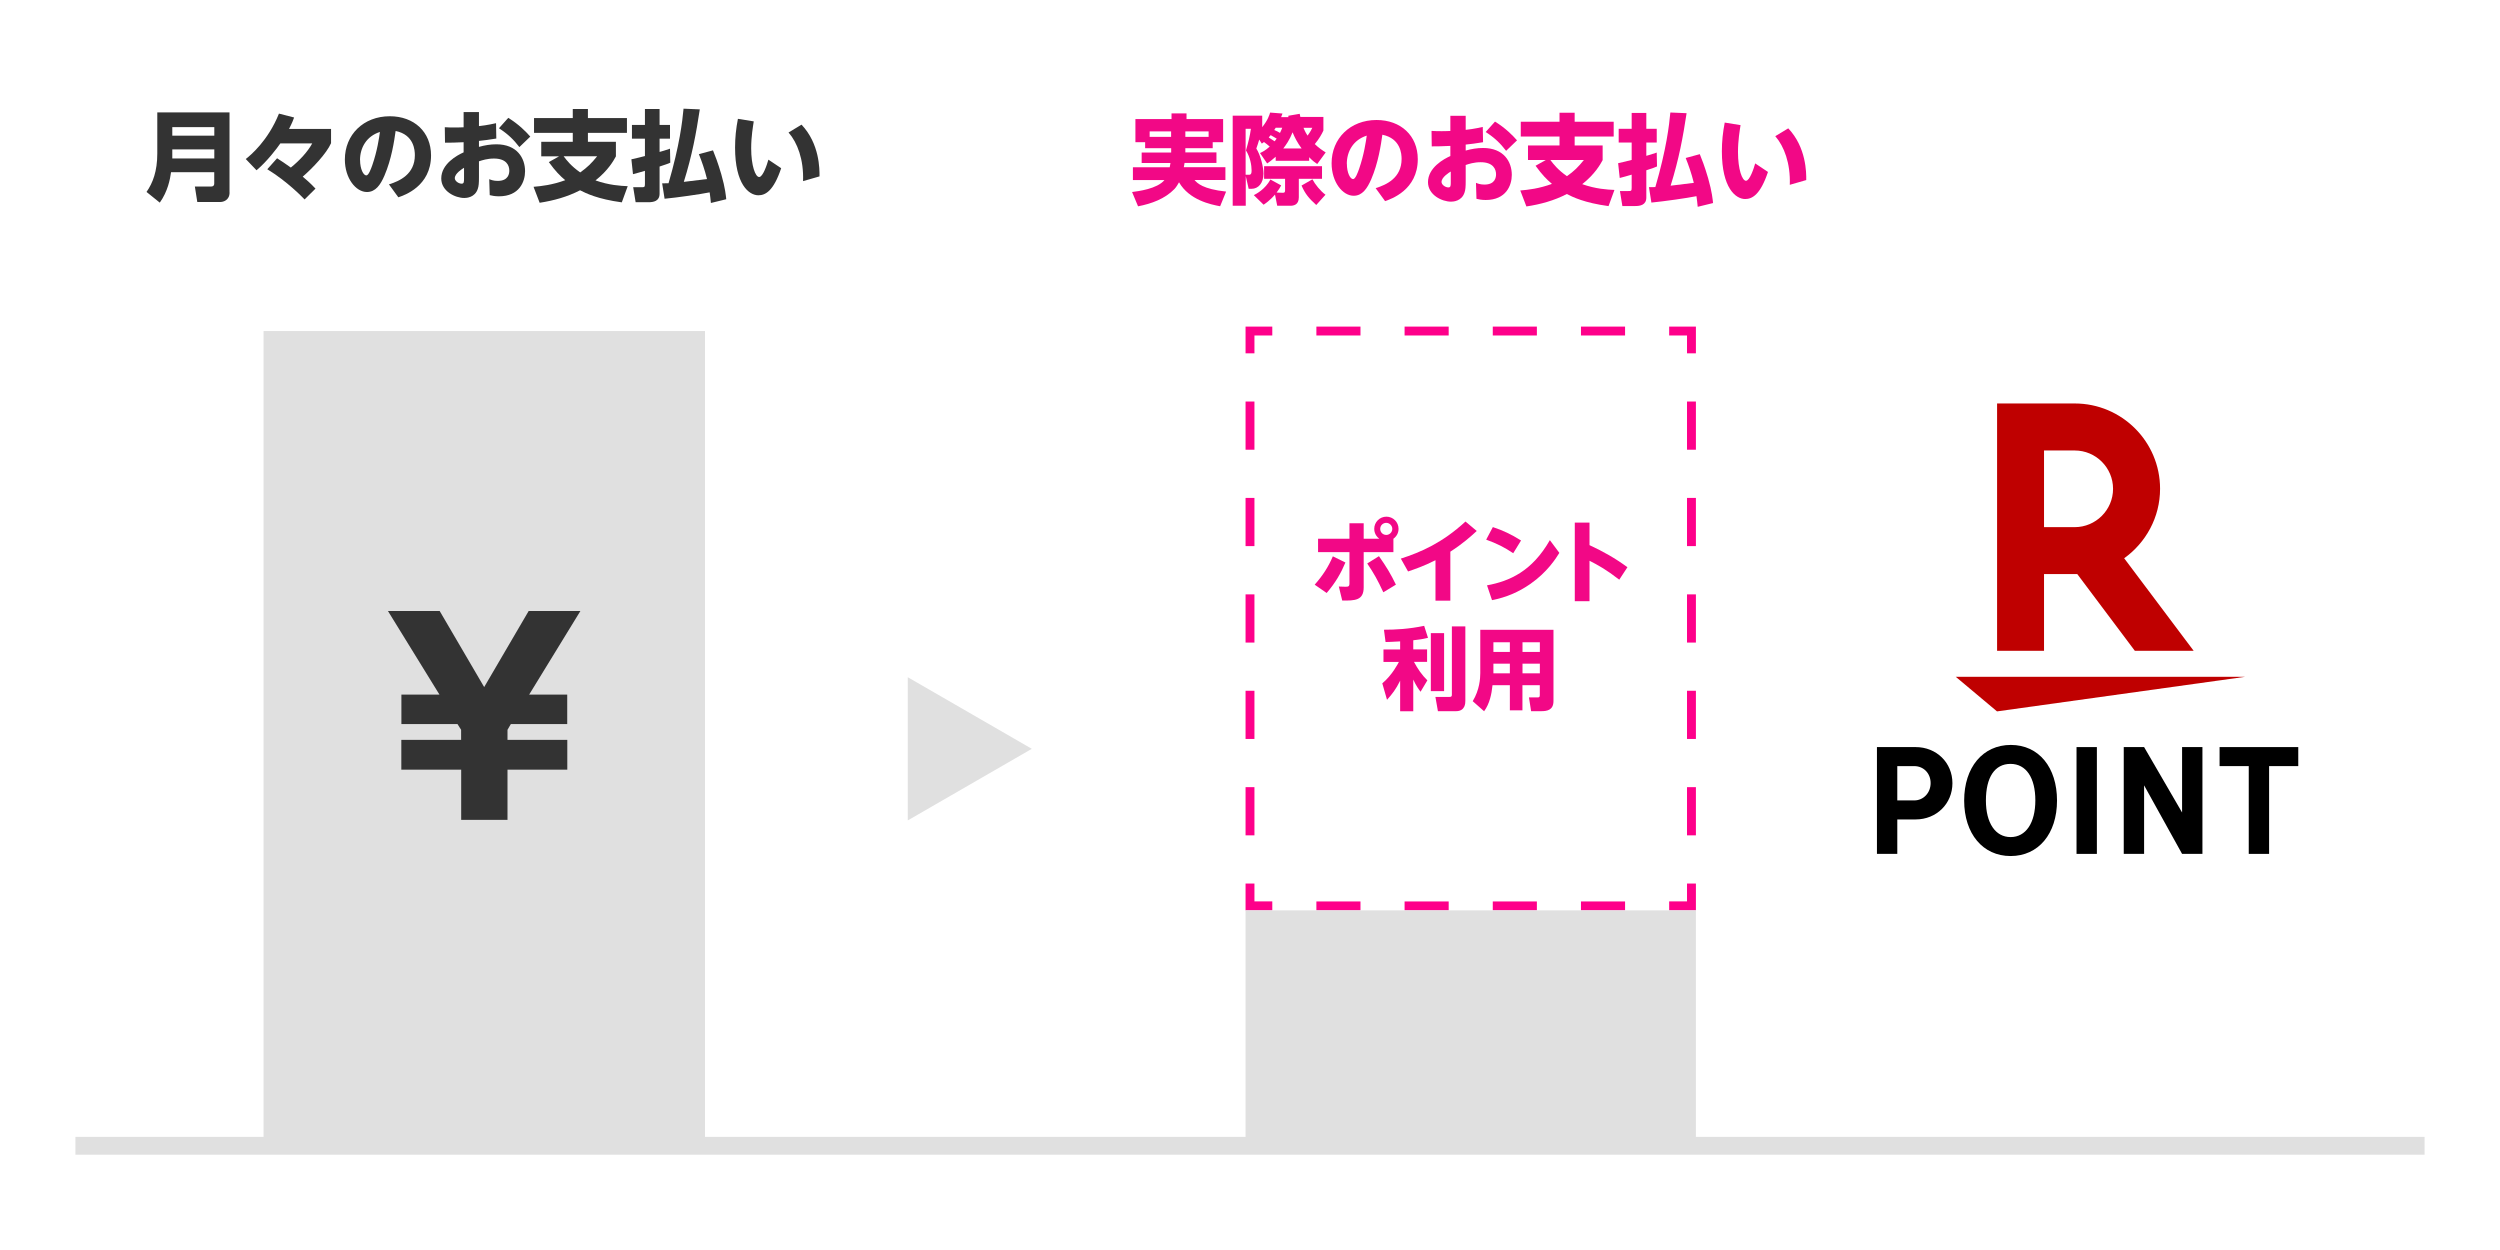<?xml version="1.0" encoding="UTF-8"?>
<svg id="b" data-name="レイヤー 2" xmlns="http://www.w3.org/2000/svg" width="360" height="180" viewBox="0 0 360 180">
  <defs>
    <style>
      .d {
        fill: none;
      }

      .d, .e, .f, .g, .h, .i, .j {
        stroke-width: 0px;
      }

      .f {
        fill: #e0e0e0;
      }

      .g {
        fill: #bf0000;
      }

      .h {
        fill: #333;
      }

      .i {
        fill: #f20886;
      }

      .j {
        fill: #fe008a;
      }
    </style>
  </defs>
  <g id="c" data-name="レイヤー 1">
    <g>
      <g>
        <polygon class="j" points="244.21 131.09 240.36 131.09 240.36 129.8 242.93 129.8 242.93 127.23 244.21 127.23 244.21 131.09"/>
        <path class="j" d="M234.01,131.09h-6.35v-1.28h6.35v1.28ZM221.31,131.09h-6.35v-1.28h6.35v1.28ZM208.61,131.09h-6.35v-1.28h6.35v1.28ZM195.91,131.09h-6.35v-1.28h6.35v1.28Z"/>
        <polygon class="j" points="183.21 131.09 179.36 131.09 179.36 127.23 180.64 127.23 180.64 129.8 183.21 129.8 183.21 131.09"/>
        <path class="j" d="M180.64,120.29h-1.28v-6.94h1.28v6.94ZM180.64,106.41h-1.28v-6.94h1.28v6.94ZM180.64,92.53h-1.28v-6.94h1.28v6.94ZM180.64,78.64h-1.28v-6.94h1.28v6.94ZM180.64,64.76h-1.28v-6.94h1.28v6.94Z"/>
        <polygon class="j" points="180.64 50.88 179.36 50.88 179.36 47.03 183.21 47.03 183.21 48.31 180.64 48.31 180.64 50.88"/>
        <path class="j" d="M234.01,48.31h-6.35v-1.28h6.35v1.28ZM221.31,48.31h-6.35v-1.28h6.35v1.28ZM208.61,48.31h-6.35v-1.28h6.35v1.28ZM195.91,48.31h-6.35v-1.28h6.35v1.28Z"/>
        <polygon class="j" points="244.21 50.88 242.93 50.88 242.93 48.31 240.36 48.31 240.36 47.03 244.21 47.03 244.21 50.88"/>
        <path class="j" d="M244.21,120.29h-1.28v-6.94h1.28v6.94ZM244.21,106.41h-1.28v-6.94h1.28v6.94ZM244.21,92.53h-1.28v-6.94h1.28v6.94ZM244.21,78.64h-1.28v-6.94h1.28v6.94ZM244.21,64.76h-1.28v-6.94h1.28v6.94Z"/>
      </g>
      <polygon class="f" points="244.21 163.71 244.21 131.09 179.36 131.09 179.36 163.71 101.52 163.71 101.52 47.67 37.95 47.67 37.95 163.71 10.86 163.71 10.86 166.28 37.95 166.28 101.52 166.28 180 166.28 243.57 166.28 349.14 166.28 349.14 163.71 244.21 163.71"/>
      <rect class="d" width="360" height="180"/>
      <g>
        <path class="h" d="M33.06,27.71c0,1.16-.95,1.38-1.34,1.38h-3.31l-.35-2.23h2.37c.31,0,.42-.2.42-.42v-1.64h-6.22c-.14,1.03-.47,2.76-1.62,4.38l-1.91-1.54c.9-1.29,1.55-2.97,1.55-5.53v-5.92h10.4v11.52ZM24.81,18.31v1.23h6.05v-1.23h-6.05ZM24.81,21.51v1.31h6.05v-1.31h-6.05Z"/>
        <path class="h" d="M43.85,28.71c-.34-.35-2.47-2.57-5.36-4.34l1.41-1.58c.62.4,1.16.75,1.98,1.34,1.27-1.03,2.44-2.29,3.08-3.48h-4.59c-.49.72-1.92,2.6-3.43,3.87l-1.55-1.62c.69-.54,3.21-2.63,4.78-6.54l2.18.56c-.11.31-.25.71-.73,1.65h6.05v2.05c-.65,1.48-2.64,3.58-4.08,4.82,1.03.86,1.58,1.44,1.84,1.72l-1.55,1.54Z"/>
        <path class="h" d="M56.01,26.55c1.55-.48,3.73-1.47,3.73-4.2,0-.68-.11-2.95-2.77-3.49-.21,1.48-.58,4.03-1.61,6.43-.56,1.3-1.27,2.36-2.52,2.36-1.6,0-3.18-1.98-3.18-4.68,0-3.58,2.69-6.23,6.47-6.23,3.49,0,5.94,2.25,5.94,5.64,0,4.45-3.87,5.75-4.71,6.03l-1.36-1.87ZM51.85,23.05c0,1.29.48,2.21.9,2.21.34,0,.69-.99.86-1.47.72-2.08.99-3.99,1.1-4.79-1.95.62-2.87,2.29-2.87,4.06Z"/>
        <path class="h" d="M66.76,16.14h2.21v2.02c.3-.03,1.23-.14,2.46-.42l.04,2.21c-1.26.2-1.5.23-2.5.34v.86c.83-.23,1.64-.37,2.5-.37,2.98,0,4.14,1.98,4.14,3.87,0,1.51-.82,3.62-3.76,3.62-.62,0-1.02-.1-1.33-.17l-.07-2.3c.25.1.62.25,1.22.25,1.58,0,1.67-1.1,1.67-1.48,0-.74-.41-1.74-2.21-1.74-.97,0-1.71.25-2.16.4v2.26c0,.89-.03,1.3-.17,1.71-.41,1.24-1.61,1.31-1.94,1.31-1.3,0-3.32-.96-3.32-2.81,0-2.11,2.3-3.35,3.22-3.76v-1.46c-1.43.06-1.61.07-2.68.07l-.03-2.23c.47.03.81.04,1.41.04.17,0,.75,0,1.3-.03v-2.19ZM66.82,24.16c-.23.14-1.33.81-1.33,1.5,0,.4.54.79.99.79.34,0,.34-.28.34-.78v-1.51ZM73.19,16.97c1.53.95,2.52,1.96,3.17,2.7l-1.57,1.51c-.82-1.07-1.65-1.88-2.94-2.71l1.34-1.5Z"/>
        <path class="h" d="M89.54,29.14c-3.52-.48-5.13-1.3-6.01-1.74-1.84.95-3.77,1.48-5.82,1.8l-.88-2.3c1.17-.1,2.7-.27,4.56-.95-.76-.65-1.38-1.26-2.36-2.61l1.48-.83h-2.57v-2.09h4.54v-1.29h-5.58v-2.13h5.58v-1.3h2.18v1.3h5.62v2.13h-5.62v1.29h4.03v2.1c-.32.59-1.1,2.01-2.94,3.46,1.94.69,3.62.79,4.64.83l-.85,2.33ZM81.16,22.5c.47.62,1.08,1.41,2.39,2.33,1.02-.72,1.64-1.33,2.44-2.33h-4.83Z"/>
        <path class="h" d="M96.52,23.43c-.41.17-.55.23-1.54.55v3.91c0,1.09-.89,1.23-1.61,1.23h-1.84l-.35-2.16h1.17c.44,0,.52-.01.52-.45v-1.91c-.41.13-1.44.41-1.72.48l-.23-2.14c.75-.17,1.34-.3,1.95-.47v-2.5h-1.87v-1.98h1.87v-2.29h2.11v2.29h1.5v1.98h-1.5v1.91c.48-.13.73-.21,1.5-.47l.04,2.01ZM100.77,15.75c-.52,3.42-1.09,6.56-2.3,10.44.52-.06,2.86-.34,3.34-.41-.34-1.37-.76-2.56-1.17-3.58l2.03-.55c.27.66.71,1.77,1.2,3.46.58,2.02.66,3.14.71,3.58l-2.21.54c-.06-.61-.1-1-.18-1.53-1.33.27-4.69.75-6.49.92l-.35-2.22c.37,0,.55,0,.92-.01,1.6-5.5,1.99-8.9,2.16-10.74l2.35.1Z"/>
        <path class="h" d="M108.54,17.48c-.11.72-.37,2.19-.37,3.87,0,2.53.61,4.14,1.15,4.14s1.13-1.78,1.33-2.5l1.84,1.23c-1.09,3.27-2.26,3.9-3.28,3.9-1.37,0-3.36-1.58-3.36-6.87,0-1.43.14-2.74.41-4.14l2.29.37ZM115.64,26.07c.11-3.11-.82-5.54-2.09-6.99l1.87-1.13c2.61,2.76,2.6,6.4,2.59,7.45l-2.36.68Z"/>
      </g>
      <g>
        <path class="i" d="M168.64,21.34h-3.74v-.86h-1.4v-3.33h5.2v-.82h2.16v.82h5.27v3.33h-1.5v.86h-3.94v.61h4.48v1.51h-4.59c-.01.11-.03.23-.11.62h5.99v1.84h-4.45c.41.47,1.19,1.3,4.55,1.67l-.86,2.11c-1.37-.25-4.45-.9-5.92-3.45-.13.23-.38.68-.66.97-1.37,1.41-3.28,2.11-5.24,2.49l-.86-2.06c.85-.11,3.63-.45,4.66-1.72h-4.54v-1.84h5.3c.03-.17.06-.27.11-.62h-4.15v-1.51h4.25v-.61ZM168.64,18.92h-3.09v.79h3.09v-.79ZM170.69,19.71h3.35v-.79h-3.35v.79Z"/>
        <path class="i" d="M181.74,18.34c.86-1.09,1.04-1.75,1.16-2.13l1.78.14c-.13.32-.14.37-.2.52h1.05c0-.07-.01-.14-.01-.2l1.64-.28c.04.27.06.31.09.45h3.32v1.96c-.23.51-.61,1.19-1.24,1.95.57.55,1.09.9,1.57,1.2l-1.22,1.67c-.3-.2-.66-.45-1.16-.98v.52h-4.82v-.59c-.52.47-.88.74-1.23.97l-1.03-1.5c.34-.16.75-.34,1.4-.93-.28-.24-.57-.48-.83-.66-.1.09-.15.13-.31.23l-.37-.58c-.13.44-.27.89-.42,1.29.62.97,1.03,2.66,1.03,3.62,0,1.37-.75,2.18-1.72,2.18h-.41l-.42-1.84v4.28h-1.88v-12.97h4.25v1.68ZM179.83,25.17c.35,0,.4-.24.4-.61,0-.78-.2-1.91-.81-2.9.37-1.29.55-2.01.71-3.11h-.76v6.61h.47ZM184.49,26.7c-.15.27-.34.61-.66,1.03l.9.03c.32.01.32-.2.32-.38v-1.63h-3.02v-1.82h8.34v1.82h-3.34v2.67c0,1.12-.81,1.21-1.22,1.21h-1.89l-.32-1.61c-.13.14-.68.82-1.64,1.46l-1.41-1.38c.35-.17,1.65-.86,2.39-2.25l1.55.85ZM183.84,19.96c-.21-.13-.28-.17-.86-.5-.16.18-.23.25-.28.34.3.18.54.34.85.55.1-.13.17-.23.3-.4ZM183.7,18.4c-.09.14-.13.21-.21.32.42.18.47.21.83.42.21-.44.27-.61.32-.75h-.95ZM187.43,21.38c-.62-.86-.99-1.57-1.3-2.33-.44,1.13-.96,1.84-1.34,2.33h2.64ZM189.54,29.52c-1.04-.95-1.57-1.55-2.12-2.8l1.57-.9c.37.72,1.17,1.71,1.88,2.22l-1.33,1.48ZM187.7,18.4c.25.61.47.96.59,1.13.45-.62.55-.85.68-1.13h-1.27Z"/>
        <path class="i" d="M198.1,27.09c1.55-.48,3.73-1.47,3.73-4.2,0-.68-.11-2.95-2.77-3.49-.21,1.48-.58,4.03-1.61,6.43-.57,1.3-1.27,2.36-2.52,2.36-1.6,0-3.18-1.98-3.18-4.68,0-3.58,2.69-6.23,6.47-6.23,3.49,0,5.94,2.25,5.94,5.64,0,4.45-3.87,5.75-4.71,6.04l-1.36-1.87ZM193.95,23.59c0,1.29.48,2.2.9,2.2.34,0,.69-.99.86-1.47.72-2.08.99-3.99,1.1-4.79-1.95.62-2.87,2.29-2.87,4.06Z"/>
        <path class="i" d="M208.85,16.68h2.21v2.02c.3-.03,1.23-.14,2.46-.42l.04,2.2c-1.26.2-1.5.23-2.5.34v.86c.83-.23,1.64-.37,2.5-.37,2.98,0,4.14,1.98,4.14,3.87,0,1.51-.82,3.62-3.76,3.62-.62,0-1.02-.1-1.33-.17l-.07-2.3c.25.1.62.25,1.22.25,1.58,0,1.67-1.1,1.67-1.48,0-.74-.41-1.74-2.21-1.74-.97,0-1.71.25-2.16.4v2.26c0,.89-.03,1.3-.17,1.71-.41,1.24-1.61,1.31-1.94,1.31-1.3,0-3.32-.96-3.32-2.81,0-2.1,2.3-3.35,3.22-3.76v-1.46c-1.43.06-1.61.07-2.68.07l-.03-2.23c.47.03.81.04,1.41.04.17,0,.75,0,1.3-.03v-2.19ZM208.91,24.7c-.23.14-1.33.81-1.33,1.5,0,.4.54.79.99.79.34,0,.34-.28.34-.78v-1.51ZM215.28,17.51c1.53.95,2.52,1.96,3.17,2.7l-1.57,1.51c-.82-1.07-1.65-1.88-2.94-2.71l1.34-1.5Z"/>
        <path class="i" d="M231.63,29.68c-3.52-.48-5.13-1.3-6.01-1.74-1.84.95-3.77,1.48-5.82,1.79l-.88-2.3c1.17-.1,2.7-.27,4.56-.95-.76-.65-1.38-1.26-2.36-2.61l1.48-.83h-2.57v-2.09h4.54v-1.29h-5.58v-2.13h5.58v-1.3h2.18v1.3h5.62v2.13h-5.62v1.29h4.03v2.11c-.32.59-1.1,2.01-2.94,3.46,1.94.69,3.62.79,4.64.83l-.85,2.33ZM223.25,23.04c.47.62,1.08,1.41,2.39,2.33,1.02-.72,1.64-1.33,2.44-2.33h-4.83Z"/>
        <path class="i" d="M238.61,23.97c-.41.17-.55.23-1.54.55v3.92c0,1.09-.89,1.23-1.61,1.23h-1.84l-.35-2.16h1.17c.44,0,.52-.01.52-.45v-1.91c-.41.13-1.44.41-1.72.48l-.23-2.13c.75-.17,1.34-.3,1.95-.47v-2.5h-1.87v-1.98h1.87v-2.29h2.11v2.29h1.5v1.98h-1.5v1.91c.48-.13.73-.21,1.5-.47l.04,2.01ZM242.87,16.3c-.52,3.42-1.09,6.56-2.3,10.44.52-.06,2.86-.34,3.34-.41-.34-1.37-.76-2.56-1.17-3.58l2.03-.55c.27.66.71,1.77,1.2,3.46.58,2.02.66,3.14.71,3.58l-2.21.54c-.06-.61-.1-1-.18-1.53-1.33.27-4.69.75-6.49.92l-.35-2.22c.37,0,.55,0,.92-.01,1.6-5.5,1.99-8.9,2.16-10.74l2.35.1Z"/>
        <path class="i" d="M250.64,18.02c-.11.72-.37,2.19-.37,3.87,0,2.53.61,4.14,1.15,4.14s1.13-1.78,1.33-2.5l1.84,1.23c-1.09,3.26-2.26,3.9-3.28,3.9-1.37,0-3.36-1.58-3.36-6.87,0-1.43.14-2.74.41-4.14l2.29.37ZM257.73,26.61c.11-3.11-.82-5.54-2.09-7l1.87-1.13c2.61,2.76,2.6,6.4,2.59,7.45l-2.36.68Z"/>
      </g>
      <g>
        <path class="i" d="M189.32,84.19c1.19-1.35,1.99-2.61,2.61-4.08l1.81.89c-.62,1.49-1.41,2.89-2.7,4.39l-1.72-1.19ZM200.63,79.51h-4.26v5.08c0,1.9-1.3,1.9-3.09,1.89l-.49-2.02c.19,0,.65.03.91.03.44,0,.62-.01.62-.49v-4.49h-4.52v-1.93h4.52v-2.23h2.05v2.23h2.25c-.68-.51-.73-1.18-.73-1.43,0-.96.78-1.75,1.75-1.75s1.75.78,1.75,1.75c0,.59-.27,1.08-.74,1.43v1.93ZM199.2,85.29c-.82-1.77-1.36-2.73-2.32-4.15l1.69-1.05c1.1,1.57,1.71,2.58,2.44,4.1l-1.81,1.1ZM198.75,76.16c0,.49.39.87.87.87s.87-.4.87-.87-.4-.87-.87-.87-.87.37-.87.87Z"/>
        <path class="i" d="M208.84,86.5h-2.13v-5.83c-1.76.89-3.11,1.33-3.95,1.62l-1.04-1.85c2.86-.92,5.96-2.25,9.31-5.34l1.62,1.36c-.89.82-2,1.82-3.8,2.98v7.06Z"/>
        <path class="i" d="M217.9,79.66c-1.26-.85-2.39-1.41-3.89-1.95l.96-1.81c1.48.49,2.66,1.05,4.06,1.93l-1.13,1.84ZM224.55,79.61c-.5.82-1.77,2.8-4.17,4.47-1.72,1.19-3.47,1.94-5.53,2.34l-.72-2.13c3.25-.6,6.5-2.03,9.05-6.51l1.37,1.84Z"/>
        <path class="i" d="M233.17,83.47c-1.93-1.49-3.07-2.1-4.28-2.72v5.82h-2.12v-11.32h2.12v3.25c2.02.94,3.67,1.87,5.46,3.18l-1.18,1.8Z"/>
        <path class="i" d="M201.62,92.36c-1.33.08-1.67.08-2.1.09l-.23-1.77c1.69,0,3.59-.1,5.79-.56l.55,1.73c-.47.12-.81.19-2.12.35v1.31h1.99v1.8h-1.89c.54,1.01,1.14,1.89,1.93,2.66l-.98,1.64c-.21-.27-.63-.83-1.05-1.75v4.56h-1.89v-4.4c-.6,1.23-1.16,1.94-1.89,2.75l-.68-2.37c1.43-1.18,2.3-2.91,2.39-3.08h-2.22v-1.8h2.4v-1.14ZM207.95,91.17v8.35h-1.91v-8.35h1.91ZM211.01,90.19v10.73c0,.3,0,1.49-1.34,1.49h-2.61l-.36-2.05h1.98c.33,0,.39-.08.39-.33v-9.83h1.94Z"/>
        <path class="i" d="M223.7,100.96c0,1.33-.98,1.45-1.76,1.45h-1.46l-.31-1.98h1.23c.26,0,.33-.05.33-.36v-1.4h-2.5v3.62h-1.81v-3.62h-2.5c-.13,1.3-.42,2.68-1.21,3.75l-1.64-1.45c.99-1.62,1.09-3.29,1.09-4.03v-6.25h10.54v10.27ZM217.42,92.49h-2.37v1.39h2.37v-1.39ZM217.42,95.57h-2.37v1.39h2.37v-1.39ZM221.74,92.49h-2.5v1.39h2.5v-1.39ZM221.74,95.57h-2.5v1.39h2.5v-1.39Z"/>
      </g>
      <polygon class="f" points="148.58 107.83 130.72 97.52 130.72 118.14 148.58 107.83"/>
      <path class="h" d="M57.79,110.83v-4.29h8.61v-1.45l-.52-.82h-8.08v-4.25h5.48l-7.42-12.04h7.45l6.41,10.96,6.41-10.96h7.45l-7.38,12.04h5.48v4.25h-8.12l-.48.82v1.45h8.61v4.29h-8.61v7.23h-6.67v-7.23h-8.61Z"/>
      <g>
        <g>
          <path class="e" d="M326.75,110.32v12.64h-2.93v-12.64h-4.2v-2.74h11.33v2.74h-4.2Z"/>
          <path class="e" d="M308.75,107.58l5.47,9.42v-9.42h2.93v15.38h-2.93l-5.47-9.87v9.87h-2.93v-15.38h2.93Z"/>
          <path class="e" d="M301.95,122.96h-2.93v-15.38h2.93v15.38Z"/>
          <path class="e" d="M296.21,115.28c0,4.79-2.68,7.99-6.68,7.99s-6.69-3.21-6.69-7.99,2.68-8.01,6.72-8.01,6.65,3.24,6.65,8.01ZM285.97,115.28c0,3.24,1.37,5.26,3.56,5.26s3.56-2.03,3.56-5.28-1.31-5.26-3.58-5.26-3.54,1.93-3.54,5.28Z"/>
          <path class="e" d="M275.85,107.58c3.01,0,5.3,2.25,5.3,5.2s-2.29,5.22-5.3,5.22h-2.64v4.96h-2.93v-15.38h5.57ZM275.65,115.26c1.33,0,2.36-1.09,2.36-2.5s-1.02-2.44-2.36-2.44h-2.44v4.94h2.44Z"/>
        </g>
        <g>
          <polygon class="g" points="287.57 102.44 281.63 97.46 323.3 97.46 287.57 102.44"/>
          <path class="g" d="M294.34,93.72v-11.05h4.79l8.29,11.05h8.47l-10.01-13.33c3.12-2.24,5.17-5.88,5.17-10.01,0-6.78-5.51-12.28-12.29-12.28h-11.18v35.62h6.77ZM294.34,64.87h4.42c3.04,0,5.52,2.47,5.52,5.52s-2.49,5.52-5.52,5.52h-4.42v-11.04Z"/>
        </g>
      </g>
    </g>
  </g>
</svg>